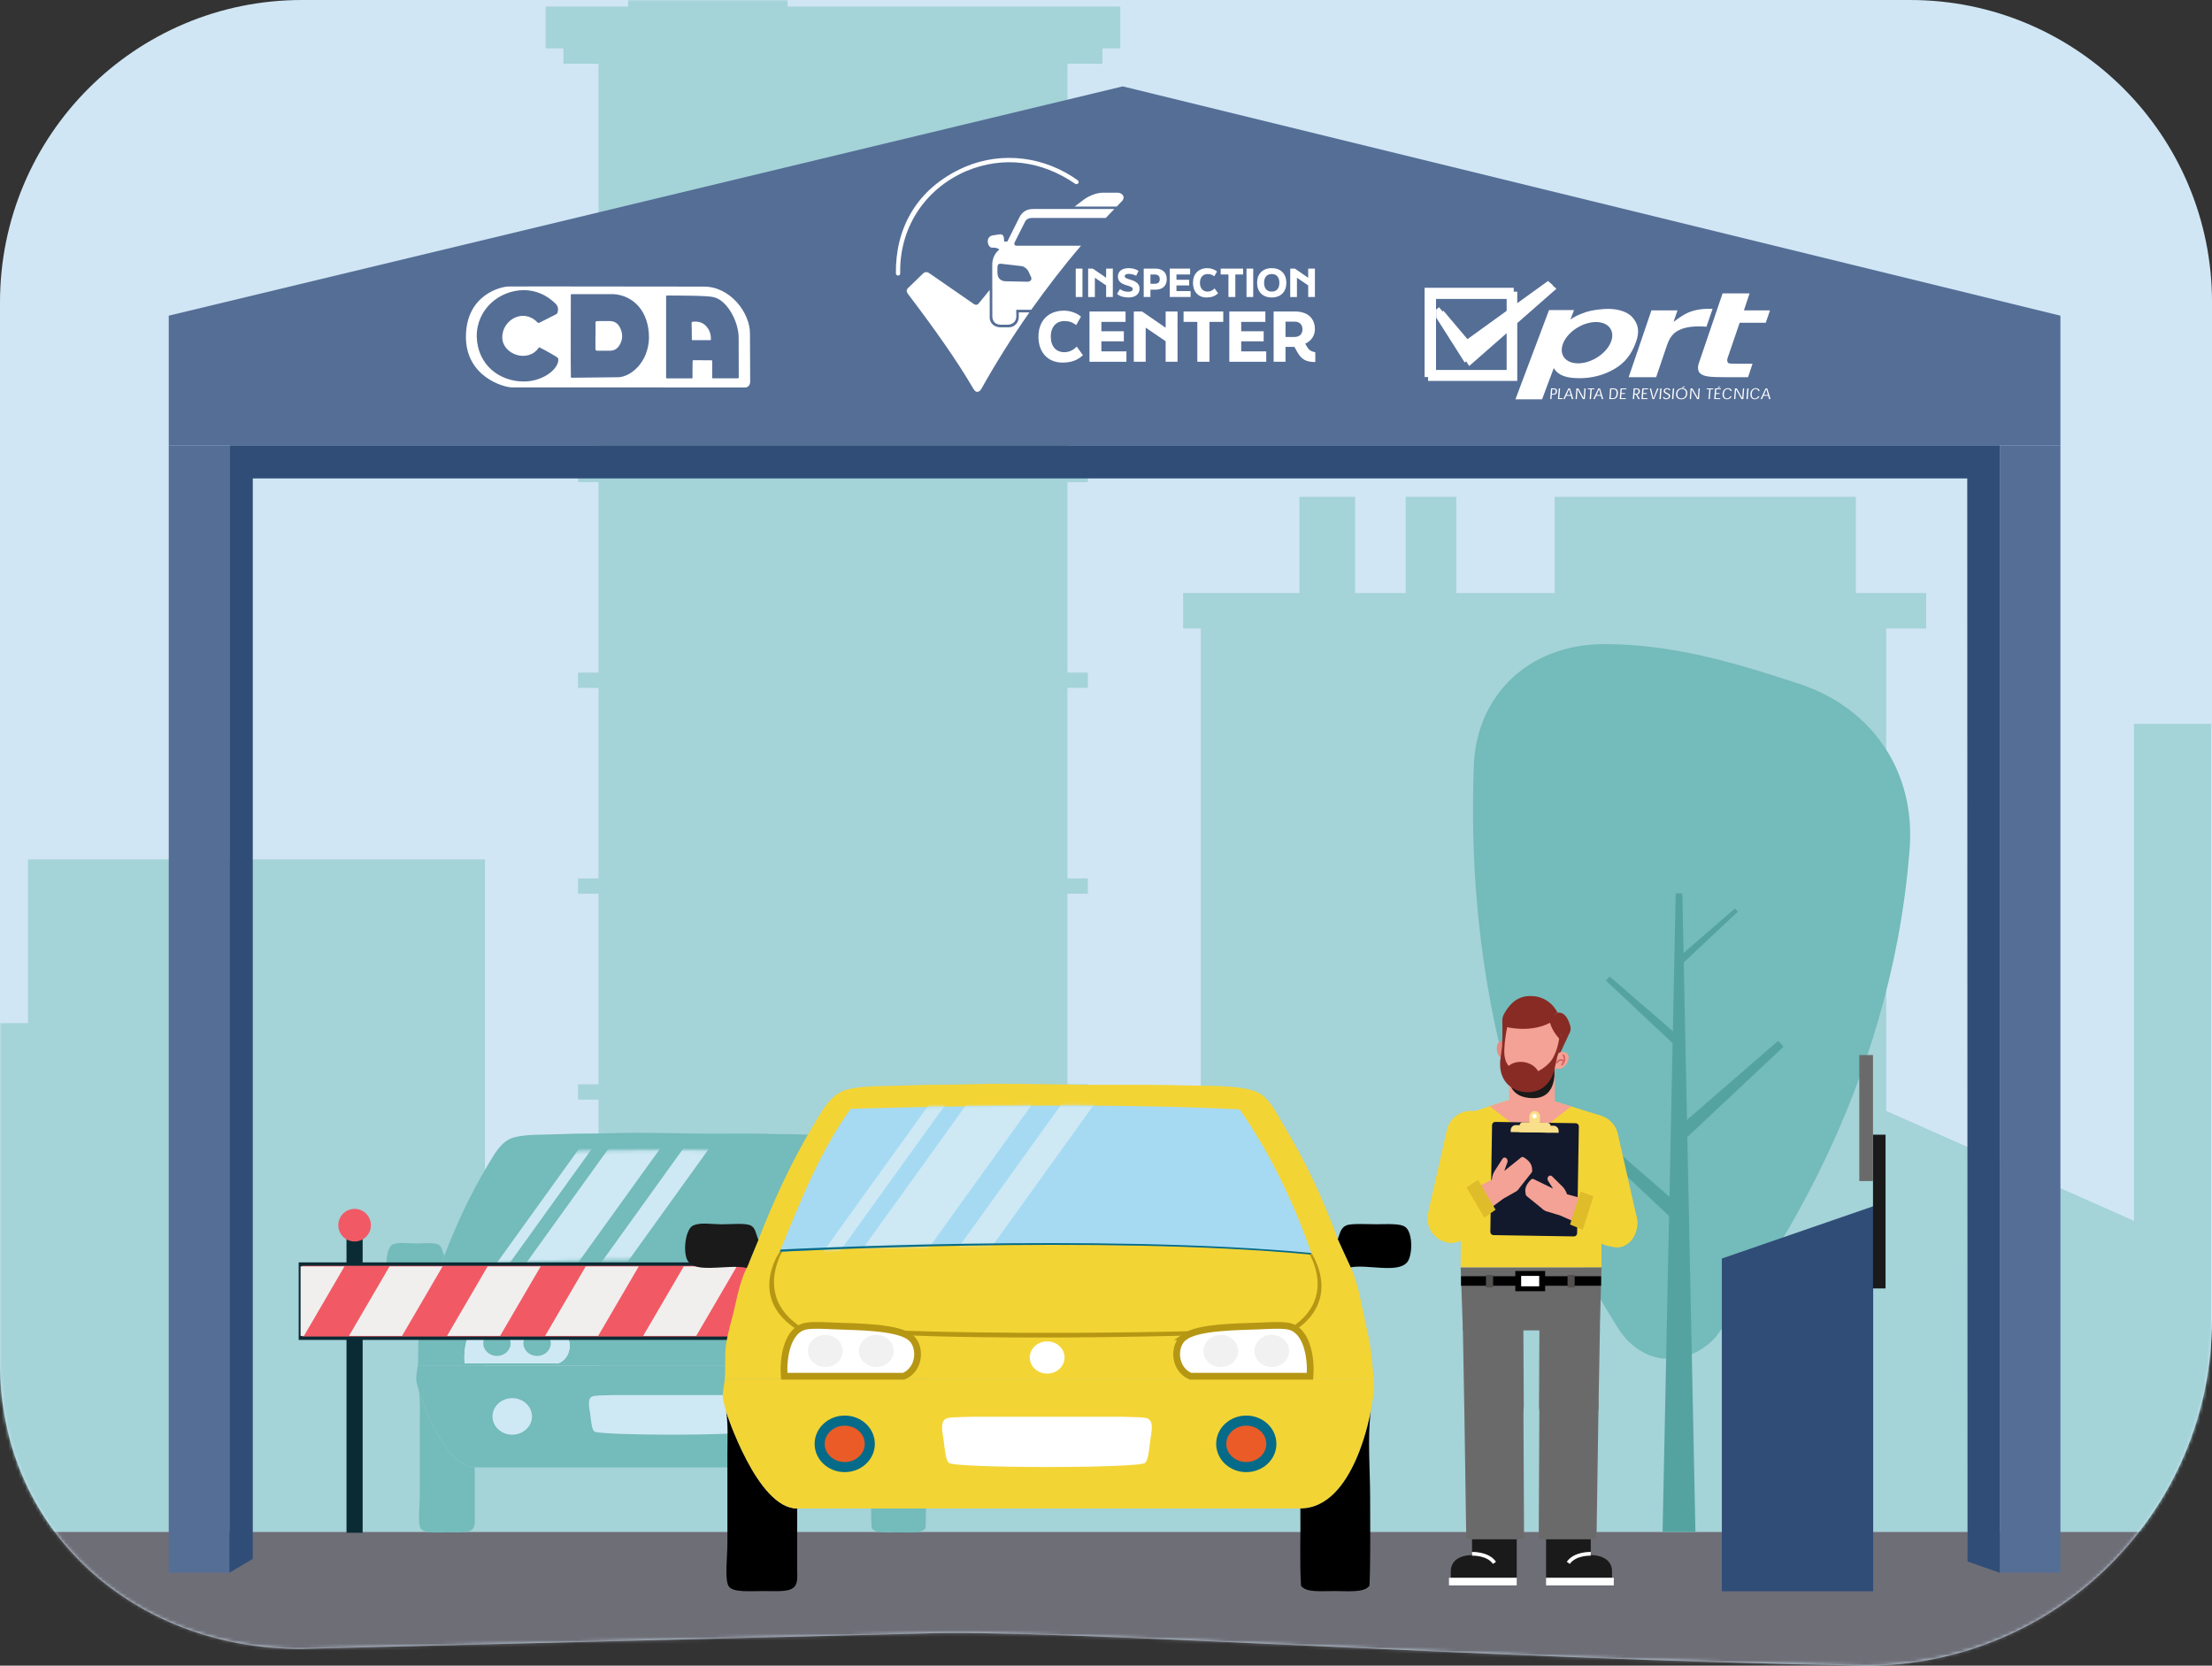 <svg width="656" height="494" viewBox="0 0 656 494" fill="none" xmlns="http://www.w3.org/2000/svg">
<rect x="0" y="0" width="656" height="494" fill="#333333" stroke="none"/>
<path d="M553.343 494C440.089 492.107 313.006 482.998 272.966 484.473L89.179 489.031C39.729 489.031 0 453.859 0 404.35V89.65C0 40.135 40.087 0 89.544 0H566.463C615.913 0 656.007 40.135 656.007 89.65V391.228C656.007 447.992 610.047 494.007 553.35 494.007L553.343 494Z" fill="#D0E6F4"/>
<mask id="mask0_6_9298" style="mask-type:luminance" maskUnits="userSpaceOnUse" x="0" y="0" width="657" height="495">
<path d="M553.343 494C440.089 492.107 313.006 482.998 272.966 484.473L89.179 489.031C39.729 489.031 0 453.859 0 404.35V89.65C0 40.135 40.087 0 89.544 0H566.463C615.913 0 656.007 40.135 656.007 89.65V391.228C656.007 447.992 610.047 494.007 553.35 494.007L553.343 494Z" fill="white"/>
</mask>
<g mask="url(#mask0_6_9298)">
<path d="M655.768 214.658H632.881V362.076L559.382 329.475V186.389H571.24V175.872H550.384V147.338H461.059V175.872H431.881V147.338H416.877V175.872H401.88V147.338H385.377V175.872H350.877V186.389H356.126V383.276L316.563 382.638V326.12H322.628V321.589H316.563V265.064H322.628V260.533H316.563V204.015H322.628V199.484H316.563V142.966H322.628V138.428H316.563V81.91H322.628V77.379H316.563V18.888H326.948V14.344H332.237V1.94H233.569V-11.852H236.78V-15.832H183.063V-11.852H186.268V1.94H161.815V14.344H167.104V18.888H177.496V77.379H171.43V81.91H177.496V138.428H171.43V142.966H177.496V199.484H171.43V204.015H177.496V260.533H171.43V265.064H177.496V321.589H171.43V326.12H177.496V382.638H171.43V387.169H177.496V433.356H143.819V254.886H8.308V303.438H0V454.33H655.768V214.658Z" fill="#A4D3D8"/>
<path d="M655.768 454.337H0V494H655.768V454.337Z" fill="#6E6E77"/>
<path d="M333.431 25.731L332.967 25.618L50.047 93.617V132.07H611.049V93.623L333.431 25.731Z" fill="#556E96"/>
<path fill-rule="evenodd" clip-rule="evenodd" d="M460.236 116.797L460.342 115.448H460.727C461.198 115.448 461.384 115.66 461.351 116.112C461.311 116.611 461.072 116.797 460.574 116.797H460.236ZM460.117 118.358L460.216 117.056H460.561C461.284 117.056 461.683 116.797 461.742 116.106C461.789 115.508 461.517 115.182 460.754 115.182H459.984L459.738 118.358H460.117Z" fill="white"/>
<path fill-rule="evenodd" clip-rule="evenodd" d="M463.401 118.092H462.432L462.665 115.188H462.286L462.034 118.358H463.381L463.401 118.092Z" fill="white"/>
<path fill-rule="evenodd" clip-rule="evenodd" d="M465.803 117.122H464.609L464.974 116.271C465.087 115.999 465.206 115.727 465.325 115.428H465.352C465.425 115.733 465.498 116.006 465.578 116.278L465.81 117.122H465.803ZM465.883 117.381L466.162 118.364H466.58L465.598 115.188H465.113L463.633 118.364H464.051L464.483 117.381H465.883Z" fill="white"/>
<path fill-rule="evenodd" clip-rule="evenodd" d="M469.659 118.045C469.4 117.554 468.869 116.597 468.059 115.188H467.509L467.263 118.364H467.628C467.741 116.956 467.807 115.999 467.834 115.507H467.847C468.106 115.999 468.637 116.956 469.446 118.364H469.997L470.243 115.188H469.878C469.765 116.597 469.699 117.547 469.672 118.045H469.659Z" fill="white"/>
<path fill-rule="evenodd" clip-rule="evenodd" d="M472.837 115.188H470.919L470.899 115.448H471.669L471.444 118.358H471.822L472.047 115.448H472.817L472.837 115.188Z" fill="white"/>
<path fill-rule="evenodd" clip-rule="evenodd" d="M474.695 117.122H473.501L473.866 116.271C473.979 115.999 474.098 115.727 474.218 115.428H474.244C474.317 115.733 474.39 116.006 474.47 116.278L474.702 117.122H474.695ZM474.775 117.381L475.054 118.364H475.472L474.49 115.188H474.005L472.525 118.364H472.943L473.375 117.381H474.775Z" fill="white"/>
<path fill-rule="evenodd" clip-rule="evenodd" d="M477.661 118.105L477.867 115.448H478.411C479.194 115.448 479.48 115.906 479.413 116.777C479.34 117.693 478.942 118.105 478.212 118.105H477.661ZM478.212 118.358C479.254 118.358 479.725 117.806 479.805 116.763C479.891 115.68 479.46 115.182 478.451 115.182H477.509L477.263 118.358H478.212Z" fill="white"/>
<path fill-rule="evenodd" clip-rule="evenodd" d="M480.873 116.577L480.959 115.448H482.32L482.34 115.188H480.601L480.355 118.358H482.134L482.154 118.098H480.754L480.853 116.836H481.908L481.928 116.577H480.873Z" fill="white"/>
<path fill-rule="evenodd" clip-rule="evenodd" d="M484.742 116.763L484.842 115.448H485.246C485.797 115.448 485.963 115.674 485.93 116.106C485.897 116.537 485.638 116.763 485.227 116.763H484.735H484.742ZM485.519 116.969C485.923 116.909 486.282 116.67 486.328 116.092C486.381 115.395 485.917 115.182 485.28 115.182H484.483L484.238 118.358H484.616L484.722 117.016H485.147L485.857 118.358H486.321L485.512 116.969H485.519Z" fill="white"/>
<path fill-rule="evenodd" clip-rule="evenodd" d="M487.323 116.577L487.409 115.448H488.77L488.79 115.188H487.051L486.799 118.358H488.584L488.604 118.098H487.204L487.297 116.836H488.358L488.378 116.577H487.323Z" fill="white"/>
<path fill-rule="evenodd" clip-rule="evenodd" d="M490.323 118.092C490.23 117.607 490.123 117.195 490.024 116.77L489.659 115.188H489.261L490.077 118.364H490.548L491.862 115.188H491.464L490.853 116.77C490.681 117.195 490.522 117.613 490.349 118.098H490.329L490.323 118.092Z" fill="white"/>
<path fill-rule="evenodd" clip-rule="evenodd" d="M492.512 118.358L492.758 115.188H492.38L492.127 118.358H492.512Z" fill="white"/>
<path fill-rule="evenodd" clip-rule="evenodd" d="M495.353 115.727C495.286 115.394 495.027 115.122 494.463 115.122C494.112 115.122 493.86 115.215 493.674 115.368C493.495 115.501 493.408 115.693 493.388 115.893C493.369 116.165 493.475 116.345 493.594 116.464C493.707 116.577 493.846 116.663 494.198 116.83C494.536 117.002 494.663 117.062 494.762 117.142C494.862 117.235 494.935 117.361 494.921 117.554C494.908 117.7 494.842 117.846 494.735 117.946C494.609 118.059 494.43 118.158 494.185 118.158C493.806 118.158 493.621 117.952 493.548 117.753L493.169 117.793C493.256 118.152 493.534 118.417 494.158 118.417C494.55 118.417 494.822 118.258 495.008 118.105C495.193 117.946 495.293 117.733 495.313 117.514C495.333 117.255 495.233 117.069 495.114 116.942C494.994 116.83 494.835 116.743 494.523 116.59C494.191 116.444 494.059 116.364 493.946 116.271C493.826 116.178 493.76 116.039 493.773 115.873C493.787 115.733 493.84 115.62 493.946 115.541C494.059 115.448 494.238 115.381 494.43 115.381C494.789 115.381 494.928 115.587 494.988 115.753L495.353 115.727Z" fill="white"/>
<path fill-rule="evenodd" clip-rule="evenodd" d="M496.248 118.358L496.501 115.188H496.116L495.87 118.358H496.248Z" fill="white"/>
<path fill-rule="evenodd" clip-rule="evenodd" d="M499.818 114.611H499.274L498.684 115.056H499.002L499.818 114.611ZM498.843 115.368C499.493 115.368 500.077 115.78 500.004 116.77C499.924 117.753 499.274 118.165 498.624 118.165C497.974 118.165 497.39 117.753 497.463 116.77C497.542 115.78 498.193 115.368 498.836 115.368H498.843ZM497.071 116.777C496.985 117.913 497.695 118.424 498.597 118.424C499.5 118.424 500.296 117.913 500.382 116.777C500.469 115.641 499.759 115.122 498.856 115.122C497.954 115.122 497.157 115.634 497.071 116.77V116.777Z" fill="white"/>
<path fill-rule="evenodd" clip-rule="evenodd" d="M503.515 118.045C503.256 117.554 502.725 116.597 501.915 115.188H501.365L501.119 118.364H501.484C501.597 116.956 501.663 115.999 501.69 115.507H501.703C501.962 115.999 502.493 116.956 503.302 118.364H503.853L504.099 115.188H503.734C503.621 116.597 503.554 117.547 503.528 118.045H503.515Z" fill="white"/>
<path fill-rule="evenodd" clip-rule="evenodd" d="M508.08 115.188H506.162L506.136 115.448H506.912L506.68 118.358H507.058L507.29 115.448H508.06L508.08 115.188Z" fill="white"/>
<path fill-rule="evenodd" clip-rule="evenodd" d="M510.277 114.637H509.792L509.295 115.062H509.573L510.277 114.637ZM508.897 116.577L508.983 115.448H510.343L510.363 115.189H508.624L508.379 118.364H510.157L510.177 118.105H508.777L508.877 116.843H509.938L509.958 116.584H508.897V116.577Z" fill="white"/>
<path fill-rule="evenodd" clip-rule="evenodd" d="M513.15 117.494C513.024 117.773 512.699 118.172 512.208 118.172C511.65 118.172 511.159 117.8 511.239 116.777C511.318 115.754 511.876 115.375 512.44 115.375C512.878 115.375 513.11 115.634 513.21 115.979L513.601 115.92C513.468 115.428 513.064 115.116 512.46 115.116C512.042 115.116 511.67 115.262 511.385 115.528C511.086 115.807 510.894 116.225 510.847 116.763C510.801 117.348 510.94 117.753 511.192 118.032C511.418 118.285 511.776 118.424 512.188 118.424C512.811 118.424 513.309 118.012 513.528 117.567L513.143 117.494H513.15Z" fill="white"/>
<path fill-rule="evenodd" clip-rule="evenodd" d="M516.674 118.045C516.415 117.554 515.884 116.597 515.075 115.188H514.524L514.278 118.364H514.643C514.756 116.956 514.822 115.999 514.849 115.507H514.862C515.121 115.999 515.652 116.956 516.461 118.364H517.012L517.258 115.188H516.893C516.78 116.597 516.714 117.547 516.687 118.045H516.674Z" fill="white"/>
<path fill-rule="evenodd" clip-rule="evenodd" d="M518.319 118.358L518.565 115.188H518.187L517.935 118.358H518.319Z" fill="white"/>
<path fill-rule="evenodd" clip-rule="evenodd" d="M521.412 117.494C521.285 117.773 520.96 118.172 520.469 118.172C519.912 118.172 519.421 117.8 519.5 116.777C519.58 115.754 520.137 115.375 520.702 115.375C521.14 115.375 521.372 115.634 521.471 115.979L521.863 115.92C521.73 115.428 521.325 115.116 520.721 115.116C520.303 115.116 519.932 115.262 519.646 115.528C519.348 115.807 519.155 116.225 519.109 116.763C519.063 117.348 519.202 117.753 519.454 118.032C519.68 118.285 520.038 118.424 520.449 118.424C521.073 118.424 521.571 118.012 521.79 117.567L521.405 117.494H521.412Z" fill="white"/>
<path fill-rule="evenodd" clip-rule="evenodd" d="M524.298 117.122H523.104L523.469 116.271C523.582 115.999 523.701 115.727 523.821 115.428H523.847C523.92 115.733 523.993 116.006 524.073 116.278L524.305 117.122H524.298ZM524.378 117.381L524.657 118.364H525.075L524.093 115.188H523.608L522.128 118.364H522.546L522.978 117.381H524.378Z" fill="white"/>
<path fill-rule="evenodd" clip-rule="evenodd" d="M484.112 94.115C485.897 96.135 486.328 98.314 485.114 101.609C483.826 105.084 481.902 107.615 478.77 109.435C475.651 111.256 472.167 112.166 468.305 112.166C465.843 112.166 463.945 111.774 462.612 110.99C461.882 110.558 461.324 110.02 460.78 109.183L457.323 118.438H449.419L459.386 91.962H466.799L465.737 94.779C466.925 93.922 467.661 93.597 468.829 93.105C470.953 92.221 472.671 91.896 475.492 91.663C479.095 91.364 482.439 92.208 484.112 94.108V94.115ZM463.64 105.688C462.18 103.157 464.131 99.284 468.006 97.045C471.875 94.806 476.202 95.045 477.662 97.583C479.121 100.114 477.171 103.987 473.295 106.226C469.427 108.465 465.1 108.226 463.64 105.688Z" fill="white"/>
<path fill-rule="evenodd" clip-rule="evenodd" d="M507.184 91.584C507.297 91.584 507.53 91.584 507.888 91.603L506.076 96.892C505.579 96.859 505.134 96.832 504.736 96.819C504.344 96.806 504.019 96.799 503.774 96.799C500.515 96.799 498.1 97.477 496.521 98.825C495.638 99.583 494.921 100.759 494.384 102.34L491.152 111.874H483.003L489.759 92.042H497.483L496.308 95.484C498.007 94.168 499.401 93.271 500.496 92.786C502.287 91.976 504.391 91.577 506.819 91.57C506.972 91.57 507.092 91.57 507.184 91.59V91.584Z" fill="white"/>
<path fill-rule="evenodd" clip-rule="evenodd" d="M510.854 87.006H518.864L517.185 92.042H524.922L523.661 95.716H515.924L512.354 106.146C512.075 106.957 512.307 107.462 512.56 107.668C512.812 107.86 513.86 107.874 514.763 107.874H519.733L518.412 111.867H511.777C506.8 111.867 505.28 111.654 504.198 110.724C503.495 110.133 503.442 108.817 503.767 107.86L510.861 87.006H510.854Z" fill="white"/>
<path d="M423.526 86.508H449.964V91.716L460.123 84.375L461.583 85.631L449.964 95.822V112.976H423.526V86.508ZM425.875 88.66V110.677H448.106V97.689L435.703 108.558L426.234 93.65L428.079 92.161L436.241 101.821L448.106 93.251V88.654H425.875V88.66Z" fill="white"/>
<path fill-rule="evenodd" clip-rule="evenodd" d="M422.484 85.352H448.922V111.82H422.484V85.352ZM424.588 87.464H446.818V109.721H424.588V87.464Z" fill="white"/>
<path fill-rule="evenodd" clip-rule="evenodd" d="M426.764 91.118L434.926 100.778L459.081 83.332L460.541 84.588L434.389 107.522L425.928 94.201L425.915 91.809L426.764 91.118Z" fill="white"/>
<path d="M275.474 404.987C275.149 401.207 274.877 397.553 274.041 393.945C272.747 388.398 271.997 382.811 270.119 378.851L267.1 372.28C263.709 362.873 259.575 354.116 254.578 345.858C253.085 343.387 251.452 339.859 248.997 338.311C245.626 336.185 237.059 336.504 231.346 336.351C225.533 336.198 219.195 336.172 214.749 336.212C203.88 336.305 190.582 335.74 181.703 336.072C177.509 336.232 171.789 336.119 166.46 336.351C161.324 336.577 156.022 336.344 152.426 337.328C148.517 338.397 146.447 342.616 144.582 345.712C139.506 354.13 135.425 363.026 131.755 372.413L129.041 378.984C127.72 381.601 127.017 384.604 126.327 387.793C125.703 390.67 124.674 393.733 124.217 396.882C123.838 399.48 124.157 402.237 123.918 404.987H275.487H275.474Z" fill="#74BBBB"/>
<path d="M167.058 395.062C163.806 392.783 155.073 392.75 149.552 392.544C147.356 392.464 144.907 392.278 143.062 392.544C138.484 393.208 137.435 399.951 137.78 404.283C146.652 404.283 156.035 404.283 165.691 404.283C169.665 402.602 169.818 396.995 167.058 395.055V395.062Z" fill="white"/>
<path d="M255.985 392.683C254.213 392.245 251.412 392.457 249.043 392.544C242.865 392.776 233.456 392.736 230.636 395.759C228.512 398.031 229.873 402.316 232.527 404.044C232.62 404.077 232.693 404.124 232.759 404.183C232.819 404.217 232.879 404.256 232.945 404.29C242.527 404.29 251.844 404.29 260.669 404.29C261.034 399.619 260.072 393.7 255.991 392.69L255.985 392.683Z" fill="white"/>
<path d="M124.203 412.535C124.701 415.398 124.502 418.986 124.502 422.6V428.44C124.502 433.343 124.502 438.013 124.502 443.288C124.502 446.444 123.811 451.839 124.8 453.354C125.782 454.848 129.857 454.47 132.796 454.47C136.433 454.47 139.313 454.782 140.341 453.214C140.992 452.224 140.806 450.743 140.793 449.022C140.779 446.125 140.793 443.016 140.793 439.973C140.793 438.339 140.793 436.724 140.793 435.183C131.449 435.183 124.196 412.541 124.196 412.541L124.203 412.535Z" fill="#74BBBB"/>
<path d="M275.547 405.824C275.52 405.545 275.5 405.266 275.474 404.987H123.904C123.792 406.236 123.327 407.844 123.453 409.319C123.539 410.335 124.03 411.505 124.21 412.535C124.21 412.535 131.463 435.176 140.806 435.176H258.347C271.041 435.176 274.79 412.395 274.79 412.395C275.076 410.11 275.746 408.136 275.547 405.824Z" fill="#74BBBB"/>
<path d="M258.347 435.176C258.446 441.142 258.148 447.474 258.499 453.207C259.621 454.861 263.131 454.463 266.343 454.463C269.555 454.463 273.251 454.901 274.492 453.207C274.77 446.47 274.638 439.601 274.644 432.798C274.644 425.882 273.987 418.853 274.797 412.388C274.797 412.388 271.041 435.17 258.353 435.17L258.347 435.176Z" fill="#74BBBB"/>
<path d="M125.099 378.758C126.526 378.711 127.893 378.731 129.034 378.99L131.748 372.42C131.131 371.071 131.131 369.649 129.943 369.071C129.943 369.071 129.943 369.071 129.936 369.071C128.669 368.454 125.57 368.792 123.301 368.792C120.633 368.792 118.317 368.268 116.512 369.071C114.747 369.855 114.057 375.044 115.152 377.177C116.419 379.642 121.011 378.904 125.099 378.765V378.758Z" fill="#74BBBB"/>
<path d="M283.238 377.728C284.571 376.207 284.671 370.898 282.932 369.483C281.751 368.513 278.586 368.786 276.144 368.786C273.908 368.786 270.185 368.546 269.05 369.065C267.73 369.663 267.59 370.931 267.086 372.28L270.105 378.851C274.001 378.113 280.995 380.279 283.231 377.735L283.238 377.728Z" fill="#74BBBB"/>
<path d="M151.908 425.503C155.14 425.503 157.761 423.076 157.761 420.082C157.761 417.088 155.14 414.661 151.908 414.661C148.676 414.661 146.055 417.088 146.055 420.082C146.055 423.076 148.676 425.503 151.908 425.503Z" fill="#CEE9F4"/>
<path d="M251.565 420.082C251.565 423.078 248.944 425.503 245.712 425.503C242.481 425.503 239.859 423.072 239.859 420.082C239.859 417.092 242.481 414.661 245.712 414.661C248.944 414.661 251.565 417.092 251.565 420.082Z" fill="#CEE9F4"/>
<path d="M222.367 414.056C221.823 413.91 219.693 413.81 216.621 413.744H181.683C178.61 413.803 176.48 413.903 175.936 414.056C173.959 414.594 174.775 417.384 175.034 419.364C175.312 421.543 175.485 423.862 176.241 424.533C176.958 425.171 188.073 425.483 199.148 425.503C210.23 425.49 221.345 425.171 222.055 424.533C222.812 423.862 222.984 421.543 223.263 419.364C223.515 417.384 224.338 414.594 222.361 414.056H222.367Z" fill="#CEE9F4"/>
<path d="M167.058 395.062C163.806 392.783 155.073 392.75 149.552 392.544C147.356 392.464 144.907 392.278 143.062 392.544C138.484 393.208 137.435 399.951 137.78 404.283C146.652 404.283 156.035 404.283 165.691 404.283C169.665 402.602 169.818 396.995 167.058 395.055V395.062Z" fill="#CEE9F4"/>
<path d="M231.312 395.062C234.564 392.783 243.296 392.75 248.817 392.544C251.014 392.464 253.463 392.278 255.307 392.544C259.886 393.208 260.935 399.951 260.589 404.283C251.717 404.283 242.334 404.283 232.679 404.283C228.704 402.602 228.552 396.995 231.312 395.055V395.062Z" fill="#CEE9F4"/>
<path d="M260.908 375.489C256.582 363.145 251.074 351.891 244.159 341.938C215.519 340.537 181.988 341.022 153.321 341.799C146.234 351.492 141.549 363.418 136.725 375.21C176.912 372.925 221.657 372.818 260.908 375.489Z" fill="#74BBBB"/>
<mask id="mask1_6_9298" style="mask-type:luminance" maskUnits="userSpaceOnUse" x="136" y="341" width="125" height="35">
<path d="M260.908 375.489C256.582 363.145 251.074 351.891 244.159 341.938C215.519 340.537 181.988 341.022 153.321 341.799C146.228 351.492 141.549 363.418 136.725 375.21C176.912 372.925 221.657 372.818 260.908 375.489Z" fill="white"/>
</mask>
<g mask="url(#mask1_6_9298)">
<path d="M161.179 388.736L150.581 382.192L203.455 308.68L214.06 315.224L161.179 388.736Z" fill="#CEE9F4"/>
<path d="M171.218 394.935L165.923 391.66L218.797 318.154L224.099 321.423L171.218 394.935Z" fill="#CEE9F4"/>
<path d="M147.183 380.1L144.536 378.459L197.417 304.953L200.064 306.587L147.183 380.1Z" fill="#CEE9F4"/>
</g>
<path d="M151.437 398.383C151.437 400.463 149.619 402.144 147.376 402.144C145.133 402.144 143.314 400.456 143.314 398.383C143.314 396.311 145.133 394.623 147.376 394.623C149.619 394.623 151.437 396.311 151.437 398.383Z" fill="#74BBBB"/>
<path d="M163.342 398.383C163.342 400.463 161.523 402.144 159.28 402.144C157.037 402.144 155.219 400.456 155.219 398.383C155.219 396.311 157.037 394.623 159.28 394.623C161.523 394.623 163.342 396.311 163.342 398.383Z" fill="#74BBBB"/>
<path d="M243.821 398.383C243.821 400.463 242.003 402.144 239.76 402.144C237.517 402.144 235.699 400.456 235.699 398.383C235.699 396.311 237.517 394.623 239.76 394.623C242.003 394.623 243.821 396.311 243.821 398.383Z" fill="#74BBBB"/>
<path d="M255.726 398.383C255.726 400.463 253.908 402.144 251.665 402.144C249.422 402.144 247.604 400.456 247.604 398.383C247.604 396.311 249.422 394.623 251.665 394.623C253.908 394.623 255.726 396.311 255.726 398.383Z" fill="#74BBBB"/>
<path d="M68.031 132.07H50.047V466.429H68.031V132.07Z" fill="#556E96"/>
<path d="M611.049 132.07H593.065V466.429H611.049V132.07Z" fill="#556E96"/>
<path d="M68.031 132.07H593.066V466.429L583.503 463.113L583.417 141.883L74.965 141.896V462.329L68.031 466.429V132.07Z" fill="#304D77"/>
<path d="M319.032 79.665H321.022V88.082H319.032V79.665Z" fill="white"/>
<path d="M322.708 79.665H324.082L328.037 82.382V79.665H330.027V88.082H328.037V84.647L324.699 82.375V88.089H322.708V79.671V79.665Z" fill="white"/>
<path d="M331.275 87.179L332.164 85.71C332.96 86.415 333.996 86.528 334.672 86.528C335.482 86.528 335.933 86.189 335.933 85.73C335.933 85.186 335.104 84.913 334.467 84.727C333.093 84.342 331.527 83.804 331.527 82.056C331.527 80.522 332.688 79.532 334.672 79.532C335.834 79.532 336.743 79.751 337.652 80.349L336.949 81.784C336.106 81.365 335.336 81.226 334.679 81.226C334.022 81.226 333.544 81.485 333.544 81.897C333.544 82.428 334.274 82.661 334.945 82.854C336.431 83.285 337.957 83.89 337.957 85.571C337.957 87.152 336.822 88.222 334.686 88.222C333.631 88.222 332.264 88.029 331.288 87.172L331.275 87.179Z" fill="white"/>
<path d="M339.192 79.665H342.689C344.62 79.665 346.02 80.688 346.02 82.794C346.02 84.9 344.62 85.91 342.689 85.91H341.176V88.082H339.185V79.665H339.192ZM342.423 84.162C343.478 84.162 343.943 83.711 343.943 82.8C343.943 81.89 343.478 81.412 342.423 81.412H341.182V84.162H342.423Z" fill="white"/>
<path d="M346.909 79.664H352.941V81.405H348.893V82.973H352.656V84.654H348.893V86.335H353.087V88.075H346.909V79.658V79.664Z" fill="white"/>
<path d="M353.797 83.877C353.797 81.272 355.396 79.532 358.071 79.532C359.013 79.532 360.194 79.871 360.924 80.535L360.114 81.943C359.477 81.478 358.98 81.272 358.124 81.272C356.797 81.272 355.861 82.229 355.861 83.877C355.861 85.524 356.75 86.481 358.124 86.481C358.893 86.481 359.637 86.162 360.201 85.538L361.236 86.979C360.34 87.856 359.225 88.222 357.825 88.222C355.323 88.222 353.791 86.468 353.791 83.877H353.797Z" fill="white"/>
<path d="M364.322 81.405H362.012V79.665H368.661V81.405H366.352V88.082H364.315V81.405H364.322Z" fill="white"/>
<path d="M369.67 79.665H371.661V88.082H369.67V79.665Z" fill="white"/>
<path d="M372.809 83.877C372.809 81.272 374.401 79.532 377.148 79.532C379.896 79.532 381.488 81.272 381.488 83.877C381.488 86.481 379.896 88.222 377.148 88.222C374.401 88.222 372.809 86.481 372.809 83.877ZM379.411 83.877C379.411 82.296 378.661 81.272 377.148 81.272C375.635 81.272 374.886 82.296 374.886 83.877C374.886 85.458 375.635 86.481 377.148 86.481C378.661 86.481 379.411 85.458 379.411 83.877Z" fill="white"/>
<path d="M382.636 79.665H384.01L387.965 82.382V79.665H389.956V88.082H387.965V84.647L384.627 82.375V88.089H382.636V79.671V79.665Z" fill="white"/>
<path d="M307.97 99.835C307.97 95.218 310.81 92.135 315.535 92.135C317.207 92.135 319.297 92.739 320.585 93.909L319.158 96.407C318.03 95.583 317.147 95.218 315.634 95.218C313.279 95.218 311.626 96.912 311.626 99.835C311.626 102.758 313.199 104.452 315.634 104.452C317.001 104.452 318.309 103.887 319.317 102.778L321.149 105.336C319.556 106.89 317.585 107.535 315.11 107.535C310.684 107.535 307.963 104.432 307.963 99.835H307.97Z" fill="white"/>
<path d="M323.106 92.38H333.797V95.463H326.63V98.247H333.292V101.23H326.63V104.213H334.056V107.296H323.106V92.387V92.38Z" fill="white"/>
<path d="M336.252 92.38H338.687L345.688 97.197V92.38H349.212V107.289H345.688V101.203L339.769 97.171V107.289H336.245V92.38H336.252Z" fill="white"/>
<path d="M355.091 95.463H351.003V92.38H362.775V95.463H358.688V107.289H355.084V95.463H355.091Z" fill="white"/>
<path d="M364.574 92.38H375.264V95.463H368.097V98.247H374.76V101.23H368.097V104.213H375.523V107.296H364.574V92.387V92.38Z" fill="white"/>
<path d="M387.454 102.572C388.138 103.801 388.682 104.186 390.069 104.485V107.369C387.395 107.369 386.001 106.684 384.694 104.346L383.871 102.877H381.237V107.289H377.713V92.38H384.09C387.594 92.38 389.949 94.214 389.949 97.662C389.949 99.635 388.762 101.17 387.089 101.934L387.454 102.578V102.572ZM381.237 95.403V99.934H383.911C385.218 99.934 386.267 99.21 386.267 97.656C386.267 96.101 385.218 95.397 383.951 95.397H381.237V95.403Z" fill="white"/>
<path d="M318.819 54.478C319.443 54.95 320.359 54.126 319.629 53.469C309.927 46.526 297.425 44.732 286.218 49.476C271.227 55.993 265.507 68.477 265.693 81.1C265.693 81.89 266.967 81.97 266.967 81.1C266.688 67.972 273.848 56.239 286.609 50.711C297.684 46.154 308.905 47.709 318.819 54.472V54.478Z" fill="white"/>
<path d="M331.169 61.262L332.768 59.608C333.936 58.259 332.596 57.063 331.302 57.149H327.048C325.436 57.149 323.093 57.933 321.295 59.289L318.7 61.262H331.176H331.169Z" fill="white"/>
<path d="M293.497 94.108C293.49 95.709 294.685 96.972 296.49 97.064H299.363C300.843 97.011 302.13 95.696 302.13 94.002V92.64H305.289C300.166 99.948 295.408 107.535 291.002 115.381C290.345 116.424 289.443 116.584 288.719 115.381C283.749 106.831 276.921 97.257 269.343 87.272C268.672 86.434 268.858 85.863 269.27 85.451L273.755 81.1C274.273 80.648 274.877 80.502 275.7 81.1L288.839 90.188C289.429 90.54 289.934 90.454 290.352 89.863L293.51 85.989V94.108H293.497Z" fill="white"/>
<path d="M303.981 65.786C304.459 64.902 305.116 64.597 306.43 64.643H327.93L330.478 61.986H306.483C304.3 61.952 303.046 63.002 302.276 64.543L298.739 71.632H297.81L297.711 70.496C297.598 69.759 297.186 69.453 296.543 69.486L294.247 69.838C293.192 70.111 292.634 71.147 293.085 72.436C293.331 73.094 293.709 73.486 294.3 73.453C295.063 73.4 295.78 73.506 296.383 74.004C295.169 74.954 294.426 76.303 294.267 78.156L294.293 93.763C294.273 95.111 295.003 96.287 296.828 96.3H298.779C300.265 96.3 301.42 95.377 301.413 93.763L301.367 91.882H305.82C310.564 85.219 315.461 78.847 320.584 72.881H301.553C300.81 72.881 300.71 72.396 300.909 71.871L303.968 65.793L303.981 65.786ZM303.099 78.947C303.962 79.166 304.764 79.871 305.063 80.615L305.793 82.203C306.085 82.82 305.694 83.611 304.592 83.551L298.115 83.418C296.981 83.332 296.31 82.794 295.965 81.937C295.753 81.266 295.773 80.229 295.819 79.126C295.839 78.542 296.098 78.196 296.742 78.21L303.099 78.94V78.947Z" fill="white"/>
<path d="M152.1 114.903C149.366 114.976 138.172 111.707 138.178 99.908C138.185 87.458 148.517 84.946 150.952 84.966C156.035 84.907 202.931 85.019 208.704 85C216.561 84.947 222.467 92.779 222.414 98.965C222.44 103.688 222.454 108.419 222.473 113.142C222.52 114.278 221.697 114.936 221.047 114.91L152.107 114.896L152.1 114.903ZM169.294 111.448C169.3 111.594 169.307 111.734 169.32 111.88C169.334 111.986 169.393 112.033 169.513 112.026C170.256 111.986 182.546 111.933 183.508 111.873C187.164 111.654 192.287 107.449 192.466 100.2C192.473 92.195 187.761 87.644 182.015 87.239C181.139 87.219 172.851 87.252 169.586 87.239C169.393 87.239 169.287 87.258 169.287 87.498C169.294 91.524 169.214 109.701 169.3 111.448H169.294ZM197.543 111.953C197.543 112.166 197.609 112.212 197.808 112.212C198.213 112.206 198.611 112.212 199.016 112.212C201.013 112.212 203.017 112.199 205.014 112.219C205.313 112.219 205.393 112.179 205.379 111.873C205.333 110.292 205.386 108.711 205.413 107.13C205.413 106.97 205.406 106.824 205.645 106.824C207.43 106.837 209.208 106.851 210.993 106.857C211.166 106.857 211.219 106.924 211.219 107.097C211.219 108.711 211.219 110.319 211.206 111.933C211.206 112.139 211.259 112.199 211.465 112.199C213.907 112.199 216.349 112.192 218.791 112.199C219.016 112.199 219.089 112.133 219.082 111.9C219.069 108.013 219.082 104.133 219.063 100.247C219.082 95.211 215.459 88.886 211.644 88.149C210.217 87.637 201 87.657 197.881 87.644C197.602 87.644 197.543 87.704 197.543 87.969C197.549 91.942 197.543 107.934 197.543 111.947V111.953ZM155.445 86.043C148.066 86.043 141.257 91.743 141.383 99.908C141.662 108.273 148.152 113.149 155.339 113.142C160.289 113.142 164.728 110.292 165.505 107.376C165.551 106.857 165.684 106.585 165.418 106.147C165.239 105.848 161.716 103.888 160.096 103.071C159.931 102.984 159.858 103.017 159.745 103.15C156.613 107.748 149.001 105.157 148.955 100.074C148.908 94.846 155.252 91.285 159.36 95.596C159.572 95.802 159.751 95.822 160.017 95.683C160.986 95.178 164.204 93.577 164.841 93.251C165.087 93.125 165.292 92.952 165.365 92.673C165.617 91.71 165.531 90.82 164.781 90.082C162.193 87.537 159.114 86.116 155.445 86.036V86.043Z" fill="white"/>
<path d="M176.62 99.549C176.62 98.247 176.626 96.938 176.613 95.636C176.613 95.37 176.713 95.304 176.945 95.27C177.263 95.224 177.582 95.224 177.9 95.224C178.829 95.217 179.758 95.244 180.681 95.217C182.194 95.177 183.262 95.895 183.893 97.197C184.775 99.011 184.742 100.845 183.607 102.552C183.003 103.462 182.107 104.007 180.959 104.007C179.725 104.007 178.484 104.007 177.25 104.007C176.666 104.007 176.586 103.914 176.586 103.343C176.586 102.08 176.586 100.818 176.586 99.556C176.593 99.556 176.606 99.556 176.613 99.556L176.62 99.549Z" fill="white"/>
<path d="M207.967 100.878C207.125 100.878 206.275 100.878 205.432 100.878C205.227 100.878 205.16 100.818 205.167 100.619C205.213 99.004 205.12 97.397 205.101 95.782C205.101 95.59 205.127 95.477 205.346 95.443C207.058 95.191 208.531 95.623 209.64 96.978C210.502 98.034 210.854 99.29 210.841 100.652C210.841 100.851 210.734 100.885 210.562 100.885C209.699 100.885 208.83 100.885 207.961 100.885C207.961 100.885 207.961 100.885 207.961 100.878H207.967Z" fill="white"/>
<path d="M247.902 377.522V399.513H233.489L246.336 377.522H247.902Z" fill="#F0EFEE"/>
<path d="M107.547 366.387H102.756V454.589H107.547V366.387Z" fill="#0B2B34"/>
<path d="M109.996 363.364C109.996 366.035 107.832 368.201 105.165 368.201C102.497 368.201 100.334 366.035 100.334 363.364C100.334 360.694 102.497 358.528 105.165 358.528C107.832 358.528 109.996 360.694 109.996 363.364Z" fill="#F15A65"/>
<path d="M248.931 374.898H89.08V396.889H248.931V374.898Z" fill="#F15A65" stroke="#0B2B34" stroke-miterlimit="10"/>
<path d="M102.165 375.582L101.966 375.921L90.141 396.204H89.139V375.582H102.165Z" fill="#F0EFEE"/>
<path d="M131.264 375.582L119.226 396.204H103.493L108.277 388.012L115.53 375.582H131.264Z" fill="#F0EFEE"/>
<path d="M160.349 375.582L148.305 396.204H132.578L144.615 375.582H160.349Z" fill="#F0EFEE"/>
<path d="M189.426 375.589L177.389 396.204H161.662L173.7 375.589H189.426Z" fill="#F0EFEE"/>
<path d="M218.512 375.582L206.474 396.204H190.741L202.785 375.582H218.512Z" fill="#F0EFEE"/>
<path d="M247.59 375.589L235.553 396.204H219.826L231.87 375.589H247.59Z" fill="#F0EFEE"/>
<path d="M556.303 218.066C563.702 227.109 567.69 239.207 566.184 253.564C563.277 288.257 553.197 318.692 541.439 343.46C530.39 366.726 517.868 384.983 508.419 397.002C505.506 399.958 502.081 401.865 498.531 402.642L493.342 402.941C488.491 402.43 483.76 399.699 480.13 394.364C461.669 364.952 434.064 310.574 437.07 227.627C437.555 206.739 452.91 191.02 475.857 191.033C495.598 191.033 513.767 196.262 533.542 202.813C542.573 205.742 550.497 210.958 556.31 218.06L556.303 218.066Z" fill="#74BBBB"/>
<path d="M498.817 308.189L496.965 310.255L476.281 290.835L477.376 289.62L498.817 308.189Z" fill="#54A3A1"/>
<path d="M496.64 335.295L499.301 338.252L528.93 310.434L527.358 308.687L496.64 335.295Z" fill="#54A3A1"/>
<path d="M497.934 283.806L499.374 285.401L515.373 270.379L514.53 269.436L497.934 283.806Z" fill="#54A3A1"/>
<path d="M499.155 358.448L496.189 361.75L463.129 330.711L464.881 328.764L499.155 358.448Z" fill="#54A3A1"/>
<path d="M502.805 454.317H493.063L496.959 264.958H498.916L502.805 454.317Z" fill="#54A3A1"/>
<path d="M407.381 409.047C406.97 404.243 406.624 399.606 405.556 395.029C403.917 387.986 402.962 380.891 400.573 375.861L396.744 367.524C392.437 355.578 387.188 344.463 380.844 333.986C378.946 330.85 376.876 326.366 373.757 324.399C369.477 321.702 358.601 322.1 351.348 321.914C343.962 321.722 335.926 321.689 330.272 321.735C316.47 321.848 299.588 321.137 288.321 321.556C282.992 321.755 275.739 321.615 268.97 321.908C262.447 322.193 255.719 321.895 251.153 323.15C246.196 324.512 243.562 329.867 241.193 333.8C234.749 344.49 229.567 355.777 224.908 367.696L221.458 376.034C219.779 379.356 218.89 383.17 218.007 387.216C217.217 390.87 215.904 394.756 215.326 398.749C214.842 402.051 215.253 405.546 214.941 409.04H407.368L407.381 409.047Z" fill="#F3D435"/>
<path d="M269.747 396.45C265.619 393.56 254.531 393.514 247.523 393.255C244.736 393.148 241.624 392.916 239.288 393.255C233.475 394.098 232.141 402.656 232.586 408.163C243.854 408.163 255.758 408.163 268.015 408.163C273.058 406.024 273.257 398.909 269.747 396.45Z" fill="white"/>
<path d="M382.643 393.434C380.393 392.876 376.836 393.142 373.83 393.255C365.987 393.547 354.042 393.501 350.459 397.334C347.765 400.217 349.497 405.665 352.854 407.851C352.967 407.891 353.067 407.957 353.146 408.03C353.226 408.077 353.299 408.123 353.379 408.163C365.542 408.163 377.367 408.163 388.575 408.163C389.04 402.237 387.819 394.716 382.636 393.434H382.643Z" fill="white"/>
<path d="M215.34 418.634C215.97 422.268 215.725 426.819 215.725 431.41V438.824C215.725 445.056 215.725 450.975 215.725 457.679C215.725 461.692 214.849 468.535 216.11 470.455C217.351 472.355 222.526 471.877 226.262 471.877C230.874 471.877 234.531 472.268 235.838 470.282C236.667 469.026 236.422 467.146 236.409 464.96C236.389 461.286 236.409 457.333 236.409 453.473C236.409 451.401 236.409 449.354 236.409 447.388C224.55 447.388 215.34 418.64 215.34 418.64V418.634Z" fill="black"/>
<path d="M407.474 410.116C407.441 409.757 407.414 409.405 407.381 409.053H214.955C214.815 410.641 214.225 412.681 214.378 414.554C214.484 415.843 215.107 417.331 215.333 418.633C215.333 418.633 224.544 447.381 236.402 447.381H385.629C401.741 447.381 406.512 418.454 406.512 418.454C406.877 415.551 407.726 413.053 407.467 410.11L407.474 410.116Z" fill="#F3D435"/>
<path d="M385.642 447.381C385.768 454.955 385.39 462.994 385.834 470.275C387.254 472.374 391.714 471.87 395.795 471.87C399.876 471.87 404.567 472.428 406.14 470.275C406.492 461.725 406.332 453.001 406.332 444.365C406.332 435.588 405.496 426.659 406.525 418.454C406.525 418.454 401.76 447.381 385.642 447.381Z" fill="black"/>
<path d="M216.481 375.749C218.293 375.689 220.025 375.715 221.471 376.041L224.922 367.703C224.132 365.996 224.132 364.189 222.632 363.451C222.632 363.451 222.626 363.451 222.619 363.451C221.007 362.667 217.072 363.099 214.192 363.099C210.801 363.099 207.861 362.435 205.572 363.451C203.329 364.448 202.453 371.038 203.846 373.742C205.452 376.871 211.285 375.935 216.474 375.755L216.481 375.749Z" fill="#1A1A1A"/>
<path d="M417.249 374.446C418.941 372.52 419.073 365.776 416.864 363.976C415.357 362.747 411.349 363.086 408.244 363.086C405.404 363.086 400.679 362.787 399.239 363.438C397.567 364.202 397.388 365.81 396.75 367.517L400.579 375.855C405.523 374.925 414.402 377.669 417.242 374.433L417.249 374.446Z" fill="black"/>
<path d="M250.516 435.103C254.621 435.103 257.948 432.019 257.948 428.214C257.948 424.409 254.621 421.324 250.516 421.324C246.411 421.324 243.084 424.409 243.084 428.214C243.084 432.019 246.411 435.103 250.516 435.103Z" fill="#EA5B27" stroke="#066B88" stroke-width="3" stroke-miterlimit="10"/>
<path d="M377.035 428.214C377.035 432.014 373.704 435.103 369.603 435.103C365.502 435.103 362.171 432.021 362.171 428.214C362.171 424.407 365.495 421.324 369.603 421.324C373.711 421.324 377.035 424.407 377.035 428.214Z" fill="#EA5B27" stroke="#066B88" stroke-width="3" stroke-miterlimit="10"/>
<g style="mix-blend-mode:multiply">
<path d="M236.521 394.431C221.591 385.01 231.146 371.39 231.239 371.251L232.002 371.211C231.664 371.742 223.927 384.963 237.762 393.693L237.119 393.999L236.515 394.437L236.521 394.431Z" fill="#B69714"/>
</g>
<g style="mix-blend-mode:multiply">
<path d="M383.353 393.448C396.253 384.711 388.449 372.075 388.117 371.55L388.9 371.603C388.986 371.736 397.772 384.658 384.832 394.026L384.175 393.693L383.353 393.441V393.448Z" fill="#B69714"/>
</g>
<g style="mix-blend-mode:multiply">
<path d="M308.839 396.683C281.473 396.683 269.176 396.025 268.971 396.012L268.188 395.607L266.854 395.122L264.292 394.504C264.578 394.517 299.436 396.132 356.69 394.723L354.673 395.281L352.775 396.092C334.898 396.53 321.248 396.683 308.839 396.683Z" fill="#B69714"/>
</g>
<path d="M310.551 397.819C307.697 397.819 305.388 399.958 305.388 402.602C305.388 405.247 307.697 407.386 310.551 407.386C313.404 407.386 315.714 405.247 315.714 402.602C315.714 399.958 313.404 397.819 310.551 397.819Z" fill="white"/>
<path d="M339.961 420.56C339.271 420.374 336.57 420.242 332.668 420.168H288.314C284.412 420.248 281.711 420.374 281.021 420.56C278.506 421.245 279.548 424.786 279.873 427.304C280.225 430.074 280.444 433.017 281.406 433.868C282.315 434.672 296.423 435.077 310.491 435.097C324.559 435.077 338.667 434.672 339.576 433.868C340.532 433.017 340.757 430.068 341.109 427.304C341.427 424.786 342.469 421.245 339.961 420.56Z" fill="white"/>
<path d="M269.747 396.45C265.619 393.56 254.531 393.514 247.523 393.255C244.736 393.148 241.624 392.916 239.288 393.255C233.475 394.098 232.141 402.656 232.586 408.163C243.854 408.163 255.758 408.163 268.015 408.163C273.058 406.024 273.257 398.909 269.747 396.45Z" stroke="#B69714" stroke-width="2" stroke-miterlimit="10"/>
<path d="M351.321 396.45C355.449 393.56 366.537 393.514 373.545 393.255C376.332 393.148 379.444 392.916 381.78 393.255C387.593 394.098 388.927 402.656 388.489 408.163C377.221 408.163 365.316 408.163 353.06 408.163C348.017 406.024 347.818 398.909 351.328 396.45H351.321Z" stroke="#B69714" stroke-width="2" stroke-miterlimit="10"/>
<path d="M388.893 371.603C383.399 355.93 376.405 341.646 367.632 329.01C331.274 327.229 288.699 327.847 252.314 328.831C243.316 341.135 237.37 356.276 231.246 371.244C282.269 368.341 339.078 368.208 388.9 371.603H388.893Z" fill="#A6DAF3"/>
<mask id="mask2_6_9298" style="mask-type:luminance" maskUnits="userSpaceOnUse" x="231" y="327" width="158" height="45">
<path d="M388.893 371.603C383.399 355.93 376.405 341.646 367.632 329.01C331.274 327.229 288.699 327.847 252.314 328.831C243.31 341.135 237.37 356.276 231.246 371.244C282.269 368.341 339.078 368.208 388.9 371.603H388.893Z" fill="white"/>
</mask>
<g mask="url(#mask2_6_9298)">
<path d="M262.281 388.418L248.824 380.113L315.959 286.782L329.416 295.087L262.281 388.418Z" fill="#CEE9F4"/>
<path d="M275.029 396.291L268.3 392.132L335.435 298.808L342.164 302.96L275.029 396.291Z" fill="#CEE9F4"/>
<path d="M244.517 377.449L241.153 375.376L308.288 282.045L311.652 284.125L244.517 377.449Z" fill="#CEE9F4"/>
</g>
<path d="M249.913 400.663C249.913 403.3 247.603 405.439 244.757 405.439C241.91 405.439 239.601 403.3 239.601 400.663C239.601 398.025 241.91 395.886 244.757 395.886C247.603 395.886 249.913 398.025 249.913 400.663Z" fill="#F1F1F1"/>
<path d="M265.029 400.663C265.029 403.3 262.72 405.439 259.873 405.439C257.026 405.439 254.717 403.3 254.717 400.663C254.717 398.025 257.026 395.886 259.873 395.886C262.72 395.886 265.029 398.025 265.029 400.663Z" fill="#F1F1F1"/>
<path d="M367.201 400.663C367.201 403.3 364.892 405.439 362.045 405.439C359.198 405.439 356.889 403.3 356.889 400.663C356.889 398.025 359.198 395.886 362.045 395.886C364.892 395.886 367.201 398.025 367.201 400.663Z" fill="#F1F1F1"/>
<path d="M382.318 400.663C382.318 403.3 380.008 405.439 377.161 405.439C374.315 405.439 372.005 403.3 372.005 400.663C372.005 398.025 374.315 395.886 377.161 395.886C380.008 395.886 382.318 398.025 382.318 400.663Z" fill="#F1F1F1"/>
<path d="M388.482 372.055C326.231 366.168 232.182 371.191 231.239 371.251L231.511 370.587C232.46 370.527 326.53 365.703 388.894 371.603L388.482 372.055Z" fill="#066B88"/>
<path d="M474.934 330.937L460.289 326.393H446.878L433.467 330.824L433.182 375.921H474.934V330.937Z" fill="#F3D435"/>
<path d="M446.878 326.393L441.782 328.073L453.952 337.434L465.996 328.12L460.289 326.393H446.878Z" fill="#F3A295"/>
<path d="M465.325 337.906C465.325 333.853 468.604 330.571 472.651 330.571C476.222 330.571 479.194 333.129 479.845 336.517L485.359 360.9C486.235 364.76 483.826 368.607 479.971 369.497C476.122 370.387 472.273 368.002 471.357 364.155L465.471 339.407C465.372 338.922 465.319 338.418 465.319 337.906H465.325Z" fill="#F3D435"/>
<path d="M443.553 336.79C443.553 332.737 440.275 329.455 436.227 329.455C432.657 329.455 429.684 332.013 429.034 335.401L423.52 359.784C422.644 363.644 425.053 367.49 428.908 368.381C432.757 369.271 436.606 366.886 437.521 363.039L443.407 338.291C443.507 337.806 443.56 337.301 443.56 336.79H443.553Z" fill="#F3D435"/>
<path d="M447.561 311.942H461.118V329.741C461.118 331.634 459.579 333.176 457.688 333.176H450.985C449.094 333.176 447.555 331.634 447.555 329.741V311.942H447.561Z" fill="#F3A295"/>
<path d="M447.608 320.048C447.608 320.048 447.362 325.688 454.722 325.688C462.081 325.688 460.946 316.985 460.946 316.985C460.946 316.985 458.053 322.439 453.474 322.446C448.371 322.446 447.608 320.054 447.608 320.054V320.048Z" fill="#1A1A1A"/>
<path d="M459.546 301.884L461.908 300.329C464.304 300.064 465.206 302.688 465.664 304.196C465.85 304.801 465.83 305.425 465.631 306.01L462.578 312.547L462.539 312.434L461.722 313.125L462.233 306.023L463.143 305.877C462.054 302.821 459.546 301.884 459.546 301.884Z" fill="#892B25"/>
<path d="M461.908 300.329C461.908 300.329 459.659 295.134 453.414 295.4C449.002 295.586 446.964 299.12 446.068 300.681C445.723 301.279 445.538 301.957 445.538 302.648L445.657 309.517L453.667 300.336L459.553 301.877L461.915 300.323L461.908 300.329Z" fill="#892B25"/>
<path d="M447.608 309.929C447.608 309.929 446.825 308.481 445.106 308.8C443.394 309.119 443.421 313.158 445.737 314.088C445.737 314.088 446.845 314.447 447.628 313.975C447.628 313.975 447.502 311.039 447.601 309.929H447.608Z" fill="#E68C83"/>
<path d="M462.95 308.826C462.532 311.178 461.417 316.061 459.453 318.725C457.608 321.223 455.1 322.3 452.14 321.861C449.181 321.423 447.19 319.895 446.075 316.015C444.954 312.142 446.161 305.857 446.161 305.857C446.161 305.857 447.668 297.446 455.963 298.934C464.702 300.502 462.95 308.82 462.95 308.82V308.826Z" fill="#F3A295"/>
<path d="M462.081 312.494C462.081 312.494 463.103 311.398 464.596 312.295C466.095 313.192 464.669 316.965 462.174 317.032C462.174 317.032 461.278 317.065 460.707 316.354C460.707 316.354 461.795 313.57 462.081 312.494Z" fill="#F3A295"/>
<path d="M445.71 304.388C445.71 304.388 447.92 297.432 452.571 297.745C457.223 298.057 460.674 300.754 460.674 300.754L461.497 301.631C465.067 302.628 462.638 308.288 462.638 308.288C460.734 306.215 460.05 304.561 459.659 303.339C457.223 304.694 452.419 306.003 445.71 304.382V304.388Z" fill="#892B25"/>
<path d="M463.62 312.959C463.62 312.959 464.629 313.989 463.235 315.743" stroke="#D16564" stroke-width="0.51" stroke-linecap="round" stroke-linejoin="round"/>
<path d="M463.832 314.712C463.832 314.712 462.465 313.724 461.822 315.124" stroke="#D16564" stroke-width="0.51" stroke-linecap="round" stroke-linejoin="round"/>
<path d="M445.677 304.249L447.044 304.096C446.381 307.823 446.221 309.298 446.155 310.773C446.115 311.55 445.863 314.421 447.442 316.121C447.442 316.121 449.081 314.487 452.127 315.032C455.173 315.577 456.122 317.676 456.122 317.676C458.026 316.812 459.831 315.065 460.409 313.995C460.468 313.882 462.2 311.172 462.519 306.873L463.747 307.491L461.842 313.351L460.893 317.59C458.531 325.436 451.537 323.795 451.537 323.795C451.537 323.795 444.41 322.964 444.901 314.719L445.465 310.414L445.677 304.249Z" fill="#892B25"/>
<path d="M442.493 333.662L441.979 365.349C441.971 365.87 442.386 366.299 442.906 366.307L466.759 366.695C467.279 366.703 467.708 366.288 467.716 365.767L468.23 334.081C468.238 333.56 467.823 333.131 467.303 333.122L443.45 332.734C442.93 332.726 442.501 333.141 442.493 333.662Z" fill="#12192C"/>
<path d="M451.64 332.85L458.899 332.968C459.436 332.977 459.867 333.423 459.859 333.961L459.827 335.914L450.618 335.764L450.649 333.811C450.658 333.273 451.103 332.842 451.64 332.85Z" fill="#F9DF89"/>
<path d="M455.849 333.475L454.35 333.448C453.898 333.441 453.533 333.063 453.547 332.618L453.573 331.056C453.587 330.193 454.303 329.495 455.166 329.515C456.029 329.528 456.725 330.246 456.712 331.11L456.686 332.671C456.679 333.123 456.301 333.488 455.856 333.475H455.849Z" fill="#F9DF89"/>
<path d="M460.747 333.867L449.565 333.687C448.722 333.674 448.032 334.345 448.019 335.182V335.74L462.233 335.973V335.415C462.253 334.571 461.589 333.88 460.747 333.867Z" fill="#F9DF89"/>
<path d="M455.564 330.598C455.803 330.864 455.783 331.269 455.518 331.508C455.252 331.748 454.847 331.728 454.609 331.462C454.37 331.196 454.39 330.791 454.655 330.552C454.92 330.313 455.325 330.332 455.564 330.598Z" fill="white"/>
<path d="M431.655 366.009L446.035 355.345L442.458 349.818L427.441 357.777L431.655 366.009Z" fill="#F3A295"/>
<path d="M443.029 354.396C443.965 355.478 445.352 355.784 446.46 355.153L449.081 353.658C449.738 353.386 450.295 352.887 450.687 352.223L454.27 347.685C454.363 347.526 454.41 347.333 454.396 347.127C454.35 346.323 454.41 344.722 451.888 343.234C451.596 343.061 451.244 343.108 451.019 343.347L446.115 347.274L447.037 344.709C447.243 344.138 446.911 343.447 446.374 343.327C446.068 343.254 445.77 343.387 445.591 343.659L443.281 347.247C442.777 348.031 442.478 348.981 442.412 349.991L442.193 350.861C441.888 352.077 442.206 353.446 443.023 354.389L443.029 354.396Z" fill="#F3A295"/>
<path d="M435.152 352.123L426.413 355.285C423.639 357.279 422.929 361.637 424.827 365.038C426.718 368.433 430.501 369.603 433.294 367.649L440.288 360.68L435.152 352.123Z" fill="#F3D435"/>
<path d="M438.344 349.917L434.92 352.156L440.182 361.125L443.533 358.787L438.344 349.917Z" fill="#DFBC2A"/>
<path d="M478.783 367.617L462.419 360.362L464.702 354.183L481.092 358.654L478.783 367.617Z" fill="#F3A295"/>
<path d="M465.146 358.774C464.469 360.036 463.189 360.641 461.968 360.262L459.081 359.379C458.384 359.259 457.727 358.894 457.203 358.335L452.711 354.695C452.585 354.562 452.498 354.382 452.465 354.183C452.339 353.386 451.928 351.838 454.058 349.832C454.31 349.599 454.655 349.566 454.934 349.752L460.574 352.509L459.108 350.21C458.782 349.699 458.955 348.955 459.453 348.715C459.731 348.582 460.057 348.642 460.289 348.868L463.321 351.858C463.985 352.516 464.489 353.373 464.768 354.349L465.173 355.153C465.737 356.276 465.724 357.678 465.133 358.781L465.146 358.774Z" fill="#F3A295"/>
<path d="M472.333 354.828L481.55 355.997C484.695 357.332 486.341 361.431 485.233 365.165C484.131 368.892 480.694 370.866 477.542 369.57L469.194 364.302L472.333 354.828Z" fill="#F3D435"/>
<path d="M468.736 353.379L472.572 354.808L469.4 364.714L465.617 363.172L468.736 353.379Z" fill="#DFBC2A"/>
<path d="M433.182 375.921H474.934L474.443 394.564H433.845L433.182 375.921Z" fill="#6B6A6A"/>
<path d="M474.822 378.506H433.301V381.329H474.822V378.506Z" fill="black"/>
<path d="M458.232 376.951H449.387V382.944H458.232V376.951Z" fill="black"/>
<path d="M456.474 378.406H451.119V381.489H456.474V378.406Z" fill="white"/>
<path d="M442.804 378.121H440.694V381.848H442.804V378.121Z" fill="#524F4F"/>
<path d="M466.985 378.121H464.875V381.848H466.985V378.121Z" fill="#524F4F"/>
<path d="M433.839 394.378L434.244 416.986C434.33 421.803 438.252 425.663 443.069 425.663C447.96 425.663 451.922 421.677 451.895 416.78L451.776 394.218C451.776 389.262 447.761 385.243 442.811 385.243C437.794 385.243 433.759 389.362 433.845 394.378H433.839Z" fill="#6B6A6A"/>
<path d="M449.805 456.304V467.937H430.255V465.917C430.255 464.536 430.906 463.213 432.047 462.429C432.989 461.778 434.416 461.234 436.553 461.194V456.297H449.805V456.304Z" fill="#1A1A1A"/>
<path d="M449.804 467.944H429.718V470.189H449.804V467.944Z" fill="white"/>
<path d="M436.553 460.835C436.553 460.835 441.185 460.602 443.215 463.512" stroke="white" stroke-width="1.1" stroke-miterlimit="10"/>
<path d="M434.847 456.53H451.981L451.789 417.02C451.789 412.17 447.86 408.243 443.023 408.243C438.119 408.243 434.17 412.269 434.257 417.179L434.847 456.53Z" fill="#6B6A6A"/>
<path d="M474.476 394.378L474.071 416.986C473.985 421.803 470.063 425.663 465.246 425.663C460.355 425.663 456.394 421.677 456.42 416.78L456.539 394.218C456.539 389.262 460.554 385.243 465.505 385.243C470.521 385.243 474.556 389.362 474.47 394.378H474.476Z" fill="#6B6A6A"/>
<path d="M458.511 456.304V467.937H478.06V465.917C478.06 464.536 477.41 463.213 476.268 462.429C475.326 461.778 473.899 461.234 471.763 461.194V456.297H458.511V456.304Z" fill="#1A1A1A"/>
<path d="M458.511 470.189H478.598V467.944H458.511V470.189Z" fill="white"/>
<path d="M471.762 460.835C471.762 460.835 467.131 460.602 465.1 463.512" stroke="white" stroke-width="1.1" stroke-miterlimit="10"/>
<path d="M473.468 456.53H456.334L456.526 417.02C456.526 412.17 460.455 408.243 465.292 408.243C470.196 408.243 474.145 412.269 474.058 417.179L473.468 456.53Z" fill="#6B6A6A"/>
<path d="M555.52 357.757L510.635 373.257V471.936H555.52V357.757Z" fill="#304D77"/>
<path d="M559.183 336.524H555.467V382.12H559.183V336.524Z" fill="#1A1A1A"/>
<path d="M555.467 312.906H551.406V350.277H555.467V312.906Z" fill="#6B6A6A"/>
</g>
</svg>
